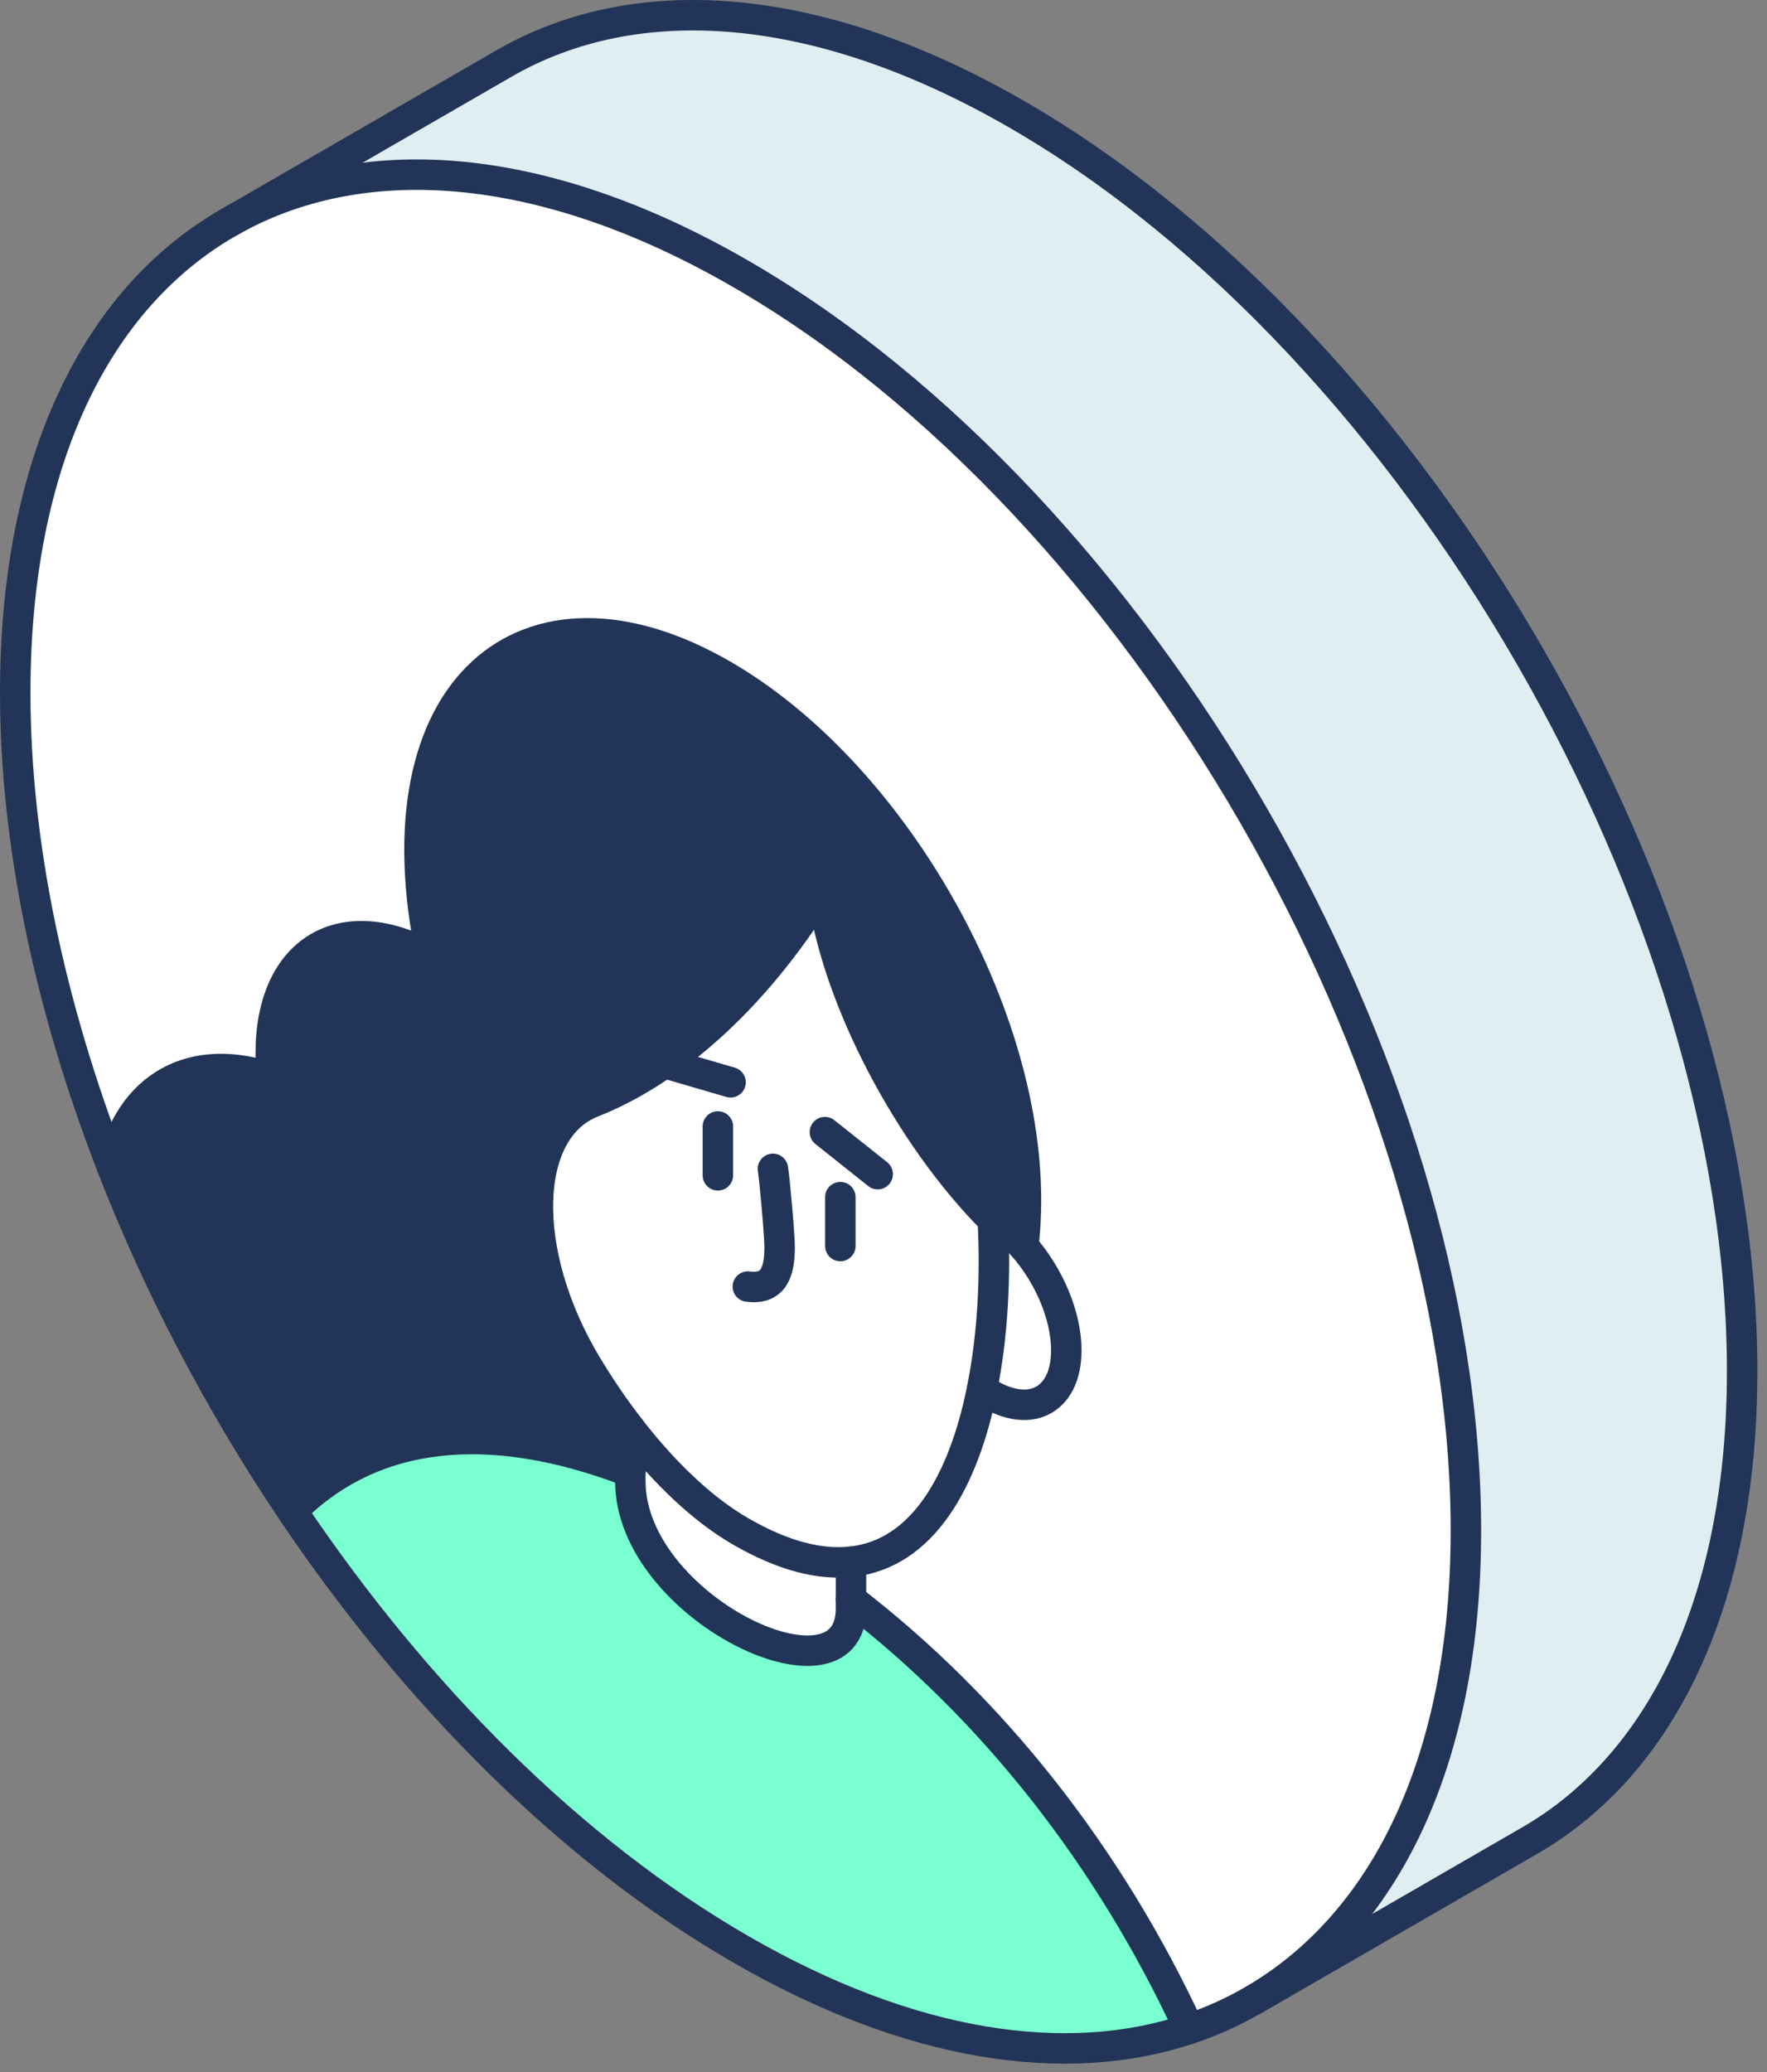 <?xml version="1.0" encoding="UTF-8"?>
<svg xmlns="http://www.w3.org/2000/svg" width="174" height="204" viewBox="0 0 174 204" fill="none">
  <rect x="0" y="0" width="174" height="204" fill="#808080" stroke="none"/>
  <path d="M171.554 134.977C171.554 157.757 163.554 173.757 150.634 181.217L123.444 196.917H123.434C136.354 189.457 144.364 173.467 144.364 150.677C144.364 105.127 112.394 49.727 72.944 26.957C53.214 15.557 35.354 14.487 22.434 21.957L49.634 6.257C62.544 -1.213 80.404 -0.133 100.124 11.257C139.574 34.027 171.544 89.417 171.544 134.977H171.554Z" fill="#E0EEF2"></path>
  <path d="M144.362 150.68C144.362 173.47 136.352 189.46 123.432 196.91C121.432 198.08 119.322 199.02 117.102 199.77C109.272 182.87 97.812 168.26 83.802 157.48V153.76C90.932 153.03 94.922 145.71 96.712 136.79C101.212 139.9 105.002 138.02 105.002 132.94C105.002 129.51 103.272 125.54 100.772 122.69C100.962 121.27 101.042 119.75 101.042 118.16C101.042 99.11 87.682 75.97 71.182 66.44C51.912 55.32 36.912 67.72 42.502 94.21C33.732 89.33 26.672 93.53 26.672 103.7C26.672 104.51 26.712 105.33 26.802 106.16C18.982 103.46 12.782 106.9 11.032 114.86C4.972 99.25 1.512 83.18 1.512 68.19C1.512 45.42 9.512 29.42 22.432 21.96C35.352 14.49 53.222 15.57 72.942 26.96C112.392 49.73 144.362 105.12 144.362 150.68Z" fill="white"></path>
  <path d="M117.103 199.767C104.943 203.797 89.613 201.537 72.943 191.907C56.273 182.287 40.933 166.847 28.773 148.767C36.613 140.897 48.073 139.527 62.083 144.927V145.837C62.083 158.277 83.813 168.547 83.813 158.387V157.477C97.823 168.257 109.283 182.867 117.113 199.767H117.103Z" fill="#7AFFD0"></path>
  <path d="M100.771 122.684C103.271 125.534 105.001 129.494 105.001 132.934C105.001 138.024 101.211 139.894 96.711 136.784C97.791 131.444 98.071 125.524 97.771 120.094C98.851 120.754 99.861 121.654 100.771 122.694V122.684Z" fill="white"></path>
  <path d="M101.041 118.157C101.041 119.747 100.961 121.267 100.771 122.687C99.861 121.647 98.841 120.747 97.771 120.087C89.621 111.917 82.331 98.287 80.971 87.557C73.921 98.977 65.561 105.687 58.361 108.507C51.451 111.207 51.171 123.257 57.671 134.197C59.061 136.547 60.551 138.717 62.081 140.677V144.917C48.071 139.517 36.611 140.887 28.771 148.747C21.631 138.137 15.591 126.617 11.031 114.847C12.781 106.897 18.981 103.447 26.801 106.147C26.721 105.317 26.671 104.497 26.671 103.687C26.671 93.517 33.731 89.317 42.501 94.197C36.911 67.697 51.921 55.297 71.181 66.427C87.671 75.947 101.041 99.097 101.041 118.147V118.157Z" fill="#223558"></path>
  <path d="M97.771 120.1C98.071 125.53 97.791 131.45 96.711 136.79C94.921 145.72 90.921 153.03 83.801 153.76C80.771 154.08 77.171 153.22 72.941 150.77C69.441 148.76 65.651 145.3 62.081 140.69C60.551 138.73 59.071 136.57 57.671 134.21C51.171 123.26 51.451 111.22 58.361 108.52C65.561 105.69 73.921 98.99 80.971 87.57C82.331 98.3 89.611 111.92 97.771 120.1Z" fill="white"></path>
  <path d="M83.8 157.477V158.387C83.8 168.547 62.07 158.287 62.07 145.837V140.688C65.64 145.287 69.44 148.758 72.93 150.768C77.16 153.218 80.76 154.087 83.79 153.757V157.477H83.8Z" fill="white"></path>
  <path d="M97.771 120.094C98.851 120.754 99.861 121.654 100.771 122.694C103.271 125.544 105.001 129.504 105.001 132.944C105.001 138.034 101.211 139.904 96.711 136.794" stroke="#223558" stroke-width="3" stroke-linecap="round" stroke-linejoin="round"></path>
  <path d="M28.76 148.766C40.92 166.836 56.26 182.286 72.93 191.906C89.6 201.536 104.94 203.816 117.09 199.766C119.31 199.026 121.42 198.076 123.42 196.906C136.32 189.406 144.35 173.466 144.35 150.676C144.35 105.126 112.38 49.726 72.93 26.956C53.2 15.556 35.34 14.486 22.42 21.956C9.5 29.416 1.5 45.416 1.5 68.186C1.5 83.186 4.97 99.246 11.02 114.856C15.58 126.616 21.62 138.136 28.76 148.756V148.766Z" stroke="#223558" stroke-width="3" stroke-linecap="round" stroke-linejoin="round"></path>
  <path d="M28.762 148.767C36.602 140.897 48.062 139.527 62.072 144.927" stroke="#223558" stroke-width="3" stroke-linecap="round" stroke-linejoin="round"></path>
  <path d="M83.801 157.477C97.811 168.257 109.271 182.867 117.101 199.767" stroke="#223558" stroke-width="3" stroke-linecap="round" stroke-linejoin="round"></path>
  <path d="M83.8 153.757V158.387C83.8 168.547 62.07 158.287 62.07 145.837V140.688" stroke="#223558" stroke-width="3" stroke-linecap="round" stroke-linejoin="round"></path>
  <path d="M62.069 140.69C60.549 138.73 59.059 136.57 57.659 134.21C51.159 123.26 51.439 111.22 58.349 108.52C65.549 105.69 73.909 98.99 80.959 87.57C82.319 98.3 89.599 111.92 97.759 120.1C98.059 125.53 97.779 131.45 96.699 136.79C94.899 145.72 90.909 153.02 83.789 153.76C80.749 154.08 77.159 153.22 72.929 150.77C69.429 148.76 65.639 145.29 62.069 140.69Z" stroke="#223558" stroke-width="3" stroke-linecap="round" stroke-linejoin="round"></path>
  <path d="M11.02 114.855C12.77 106.905 18.97 103.455 26.79 106.155C26.709 105.325 26.66 104.505 26.66 103.695C26.66 93.525 33.719 89.325 42.489 94.205C36.9 67.705 51.91 55.305 71.169 66.435C87.659 75.955 101.03 99.105 101.03 118.155C101.03 119.745 100.95 121.265 100.76 122.685" stroke="#223558" stroke-width="3" stroke-linecap="round" stroke-linejoin="round"></path>
  <path d="M70.691 110.906V115.716" stroke="#223558" stroke-width="3" stroke-linecap="round" stroke-linejoin="round"></path>
  <path d="M82.75 117.867V122.677" stroke="#223558" stroke-width="3" stroke-linecap="round" stroke-linejoin="round"></path>
  <path d="M65.559 104.797H65.899L71.939 106.557" stroke="#223558" stroke-width="3" stroke-linecap="round" stroke-linejoin="round"></path>
  <path d="M81.231 111.461L86.43 115.601" stroke="#223558" stroke-width="3" stroke-linecap="round" stroke-linejoin="round"></path>
  <path d="M76.111 115.078C76.311 116.398 76.771 121.598 76.771 122.818C76.771 125.238 76.171 127.008 73.641 126.668" stroke="#223558" stroke-width="3" stroke-linecap="round" stroke-linejoin="round"></path>
  <path d="M123.442 196.917L150.632 181.217C163.552 173.757 171.552 157.757 171.552 134.977C171.552 89.427 139.582 34.027 100.132 11.257C80.402 -0.133 62.542 -1.213 49.622 6.257L22.422 21.957" stroke="#223558" stroke-width="3" stroke-linecap="round" stroke-linejoin="round"></path>
</svg>
